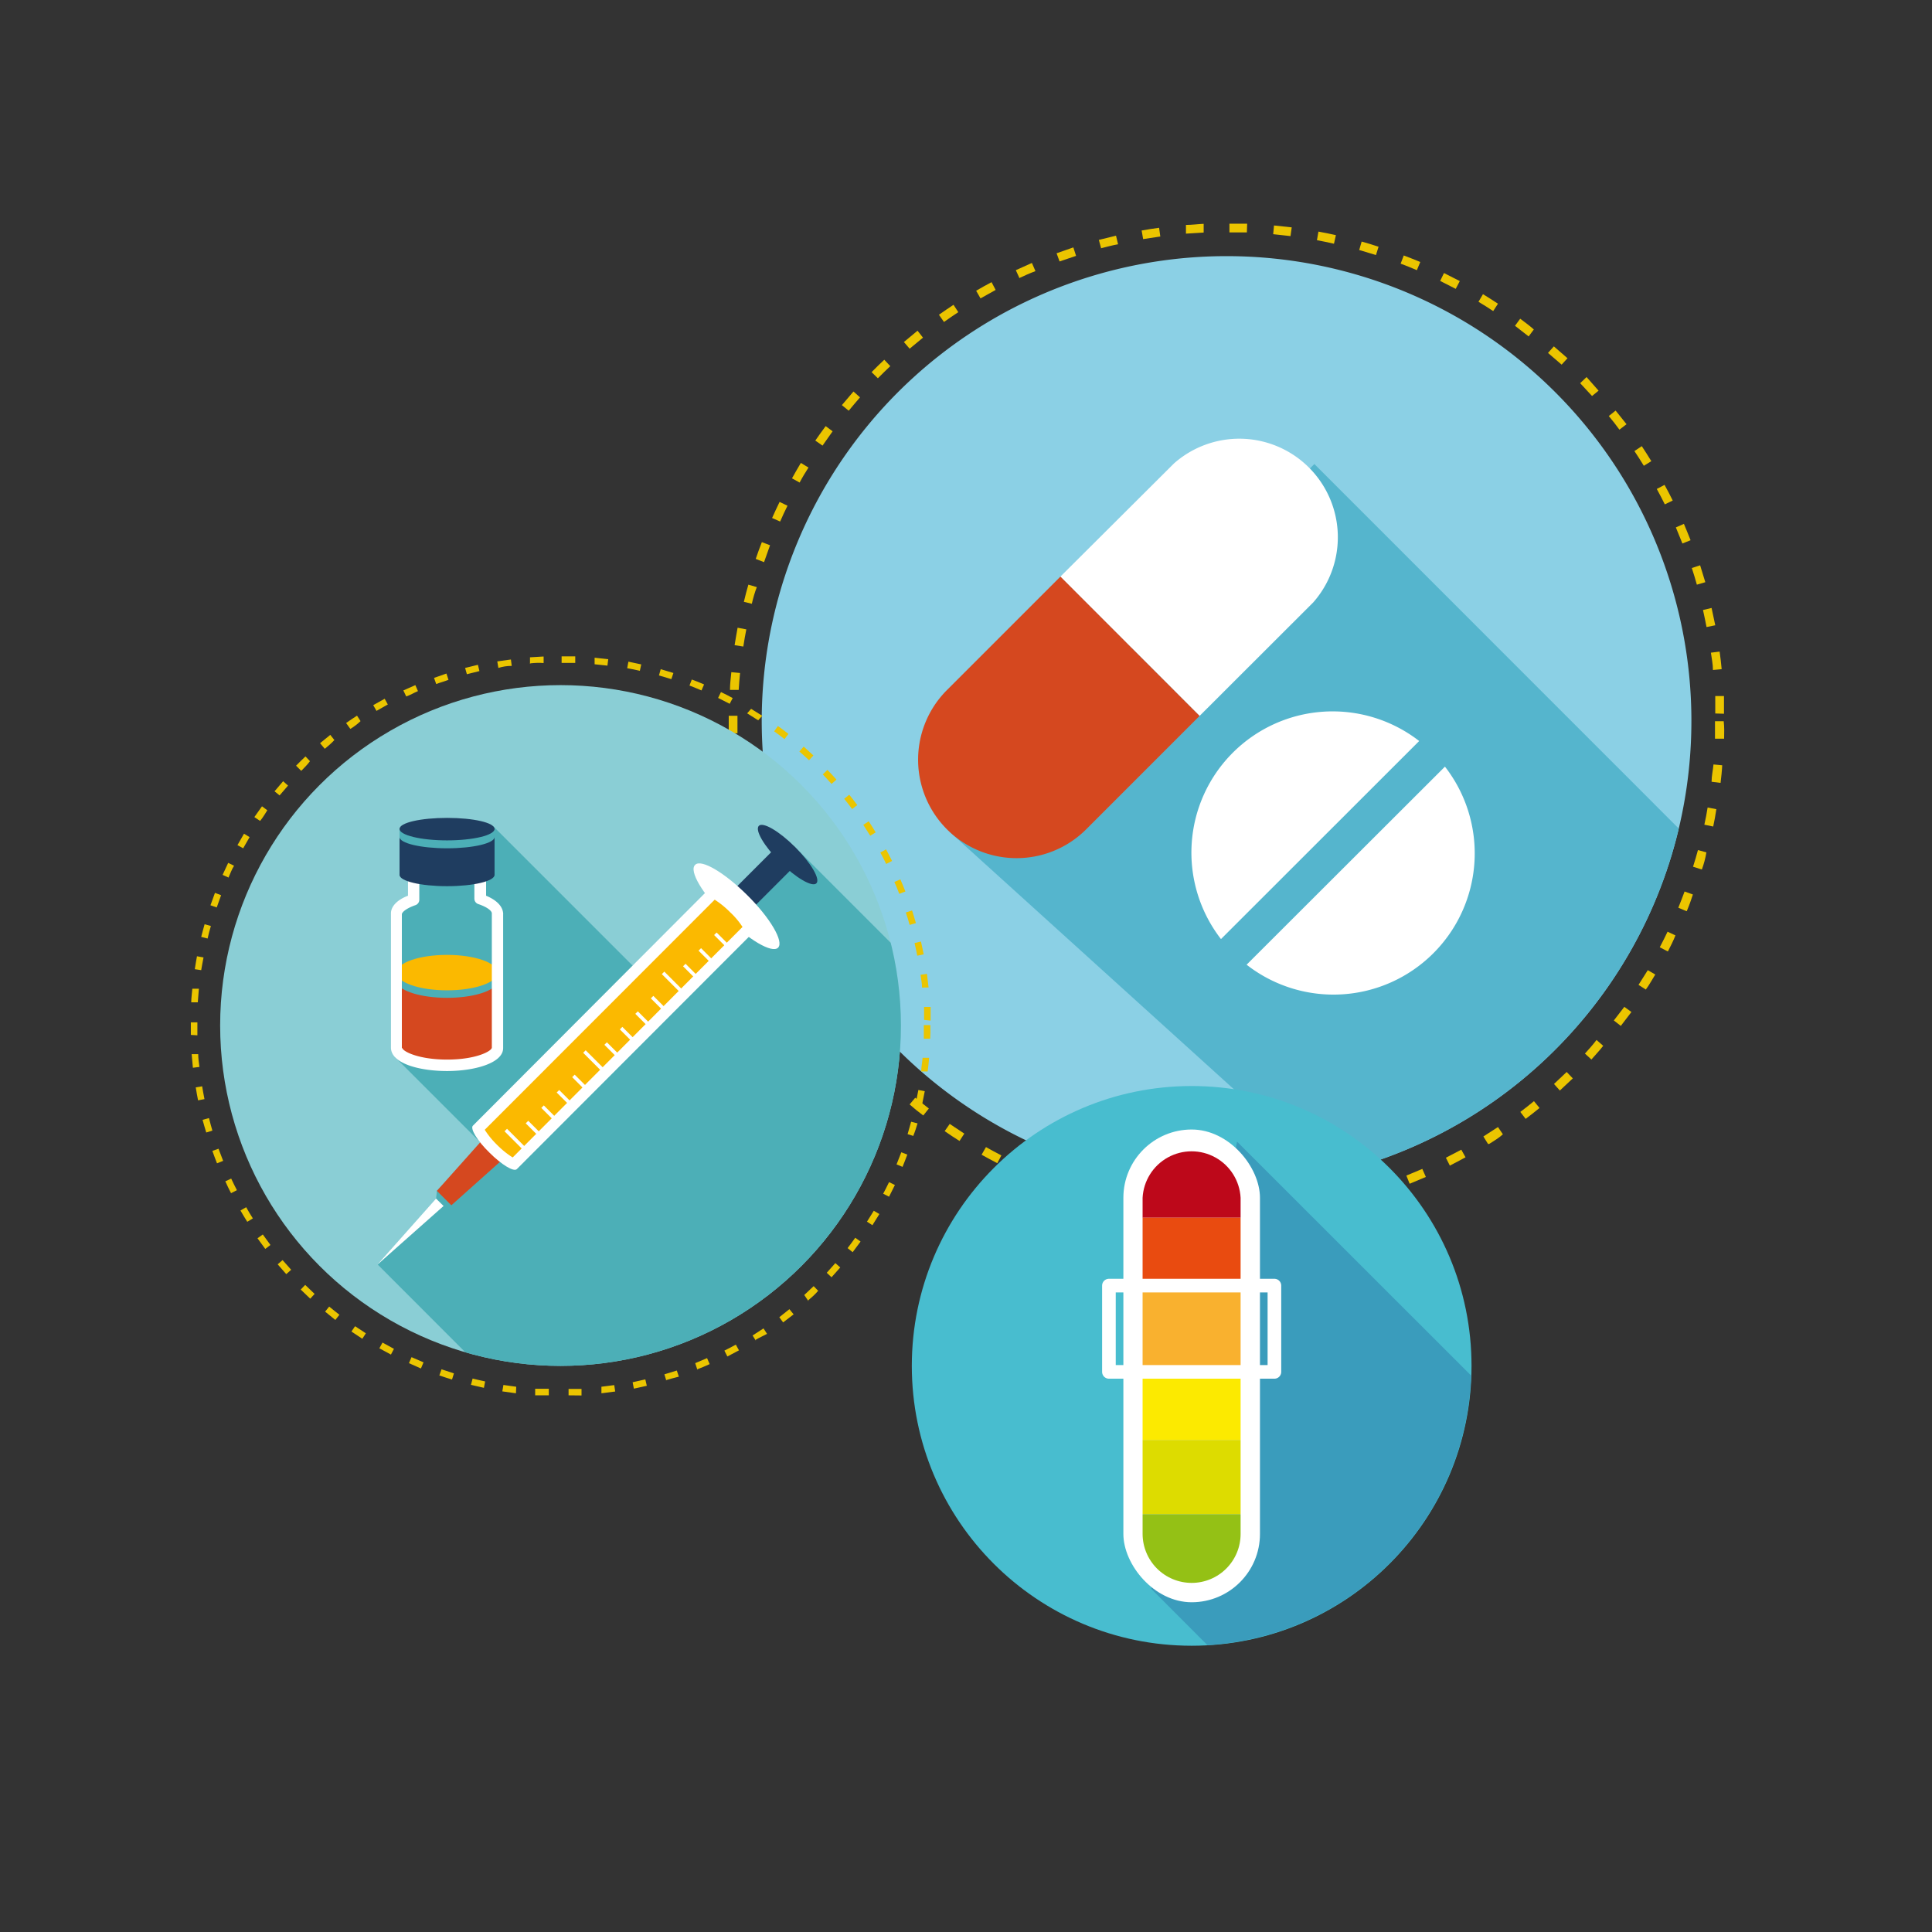<?xml version="1.0" encoding="UTF-8"?> <svg xmlns="http://www.w3.org/2000/svg" xmlns:xlink="http://www.w3.org/1999/xlink" width="50mm" height="50mm" viewBox="0 0 141.73 141.73"><rect x="0" y="0" width="141.73" height="141.73" fill="#333333" stroke="none"/><defs><style>.cls-1{fill:#8bd0e5;}.cls-2{fill:#8aced5;}.cls-22,.cls-3{fill:none;}.cls-4{clip-path:url(#clip-path);}.cls-5{fill:#55b5cd;}.cls-6{fill:#fff;}.cls-7{fill:#d5481f;}.cls-8{fill:#ebc500;}.cls-9{clip-path:url(#clip-path-2);}.cls-10{fill:#4cafb7;}.cls-11{fill:#fbb900;}.cls-12{fill:#1f3d60;}.cls-13{fill:#48bdcf;}.cls-14{fill:#3a9cbc;}.cls-15{clip-path:url(#clip-path-3);}.cls-16{fill:#bd081a;}.cls-17{fill:#e94b10;}.cls-18{fill:#f9b12f;}.cls-19{fill:#fcea00;}.cls-20{fill:#dddc00;}.cls-21{fill:#94c115;}.cls-22{stroke:#fff;stroke-linecap:round;stroke-linejoin:round;}</style><clipPath id="clip-path"><path class="cls-1" d="M124.08,52.88A34.1,34.1,0,1,1,90,18.79,34.09,34.09,0,0,1,124.08,52.88Z"></path></clipPath><clipPath id="clip-path-2"><circle class="cls-2" cx="41.12" cy="75.23" r="24.97"></circle></clipPath><clipPath id="clip-path-3"><path class="cls-3" d="M87.42,116.12a3.6,3.6,0,0,1-3.6-3.59V87.87a3.6,3.6,0,0,1,7.19,0v24.66A3.59,3.59,0,0,1,87.42,116.12Z"></path></clipPath></defs><g id="Calque_2" data-name="Calque 2"><g id="Calque_1-2" data-name="Calque 1"><path class="cls-1" d="M124.08,52.88A34.1,34.1,0,1,1,90,18.79,34.09,34.09,0,0,1,124.08,52.88Z"></path><g class="cls-4"><polygon class="cls-5" points="96.42 34.04 129.1 66.73 103.01 91.22 69.65 61.01 96.42 34.04"></polygon></g><path class="cls-6" d="M96.34,44.19A7.23,7.23,0,0,0,86.12,34L77.79,42.3,88,52.52Z"></path><path class="cls-7" d="M77.79,42.3l-8.32,8.32A7.22,7.22,0,1,0,79.68,60.84L88,52.52Z"></path><path class="cls-6" d="M104.11,54.36A10.36,10.36,0,0,0,89.57,68.89Z"></path><path class="cls-6" d="M106,56.24,91.45,70.77A10.36,10.36,0,0,0,106,56.24Z"></path><path class="cls-8" d="M90.78,89.39l0-.64,1.28,0,0,.64C91.64,89.37,91.21,89.38,90.78,89.39Zm-2,0c-.44,0-.87,0-1.3-.06l0-.64c.42,0,.85,0,1.28.06Zm5.19-.2L94,88.54l1.27-.16.09.64Zm-8.43,0q-.66-.08-1.29-.18l.1-.64q.63.11,1.26.18Zm11.64-.46-.13-.63c.42-.08.84-.17,1.25-.27l.15.62C98.08,88.5,97.66,88.6,97.23,88.68Zm-14.85-.07-1.27-.29.16-.63,1.24.29Zm18-.71-.18-.62,1.22-.38.2.61C101.21,87.65,100.8,87.78,100.38,87.9Zm-21.15-.11L78,87.39l.21-.61,1.22.4Zm24.23-1-.24-.6,1.17-.49.26.59Zm-27.3-.14L75,86.18l.26-.59c.39.18.78.35,1.18.51Zm30.25-1.19-.29-.58,1.13-.59.31.56Zm-33.2-.18c-.39-.2-.77-.41-1.15-.62l.32-.56c.37.21.75.41,1.13.61Zm36-1.41-.34-.55,1.07-.69.36.53C110,83.45,109.61,83.69,109.24,83.92ZM70.39,83.7c-.37-.23-.73-.47-1.09-.72l.37-.53,1.07.71Zm41.53-1.62-.39-.51c.34-.26.68-.52,1-.79l.41.5C112.61,81.55,112.27,81.82,111.92,82.08Zm-44.19-.25q-.53-.39-1-.81l.41-.49,1,.79ZM114.43,80l-.43-.48.93-.88.45.47Zm-49.19-.28c-.32-.29-.63-.59-.94-.9l.45-.46c.31.3.61.6.93.88Zm51.5-2-.47-.43c.29-.32.57-.63.85-1l.49.43C117.33,77.09,117,77.42,116.74,77.73ZM63,77.43c-.29-.32-.58-.64-.85-1l.49-.41q.4.48.84,1Zm55.9-2.17-.51-.4c.26-.33.52-.68.77-1l.52.38Zm-58-.33c-.27-.34-.52-.69-.77-1.05l.53-.37c.24.35.49.69.75,1Zm59.85-2.33-.55-.35c.23-.36.46-.72.68-1.08l.55.32C121.19,71.87,121,72.24,120.73,72.6ZM59,72.26c-.23-.37-.45-.74-.67-1.11l.56-.32c.21.36.43.73.66,1.09Zm63.33-2.47-.57-.3q.3-.57.57-1.14l.58.27C122.76,69,122.56,69.4,122.36,69.79Zm-64.93-.35q-.3-.59-.57-1.17l.59-.27c.18.39.36.77.55,1.15Zm66.31-2.6-.59-.25c.16-.39.31-.79.46-1.19l.61.22C124.07,66,123.91,66.44,123.74,66.84Zm-67.65-.35c-.16-.41-.32-.81-.46-1.22l.6-.22c.15.4.3.8.46,1.19Zm68.76-2.71-.62-.2c.13-.4.25-.81.36-1.22l.62.17C125.1,63,125,63.36,124.85,63.78ZM55,63.42c-.13-.42-.25-.83-.36-1.25l.63-.17c.1.42.22.83.34,1.23Zm70.66-2.79-.63-.13q.14-.63.24-1.26l.64.12C125.85,59.78,125.77,60.21,125.68,60.63Zm-71.46-.36c-.09-.43-.17-.85-.24-1.28l.64-.11c.07.42.15.84.23,1.26Zm72-2.84-.64-.08c0-.42.1-.85.14-1.27l.64.06C126.32,56.57,126.27,57,126.22,57.43Zm-72.51-.37c-.05-.43-.09-.86-.13-1.3l.65,0c0,.43.07.85.12,1.27Zm72.77-2.87-.65,0c0-.43,0-.85,0-1.28h.64C126.5,53.32,126.49,53.76,126.48,54.19Zm-73-.38c0-.3,0-.61,0-.92v-.38h.64v.37c0,.3,0,.61,0,.91Zm72.37-1.47c0-.43,0-.85,0-1.28l.64,0c0,.43,0,.87,0,1.3ZM54.19,50.61l-.64,0c0-.44.06-.87.1-1.3l.64.06C54.25,49.75,54.22,50.18,54.19,50.61Zm71.47-1.46c0-.42-.09-.84-.15-1.27l.64-.08q.09.63.15,1.29ZM54.53,47.43l-.64-.1c.07-.43.14-.85.22-1.28l.64.12C54.67,46.59,54.59,47,54.53,47.43ZM125.19,46c-.08-.42-.17-.84-.26-1.25l.63-.15.27,1.27Zm-70-1.7-.62-.15q.15-.65.33-1.26l.62.18C55.36,43.47,55.25,43.89,55.15,44.3Zm69.29-1.41c-.11-.41-.24-.82-.37-1.22l.61-.2c.13.41.26.83.38,1.24ZM56.05,41.24,55.44,41q.21-.62.45-1.23l.6.23C56.34,40.43,56.19,40.83,56.05,41.24Zm67.37-1.37-.48-1.18.59-.26c.17.4.33.8.49,1.2ZM57.23,38.26,56.64,38c.18-.4.36-.79.55-1.18l.58.28C57.58,37.48,57.4,37.87,57.23,38.26ZM122.13,37c-.19-.38-.38-.75-.59-1.13l.57-.3c.21.38.41.76.6,1.15ZM58.66,35.4l-.56-.31c.21-.38.43-.76.65-1.13l.56.34C59.08,34.66,58.87,35,58.66,35.4Zm61.93-1.23c-.23-.37-.45-.73-.69-1.08l.54-.36c.24.36.47.73.7,1.1ZM60.34,32.69l-.53-.37c.25-.36.5-.71.76-1.06l.51.38Zm58.46-1.17c-.25-.34-.51-.68-.78-1l.5-.4c.28.34.54.68.8,1ZM62.26,30.13l-.5-.41.85-1,.48.43C62.81,29.48,62.53,29.8,62.26,30.13Zm54.53-1.08-.87-.94.47-.45.88,1ZM64.4,27.75l-.46-.45c.3-.31.61-.61.93-.91l.44.47C65,27.15,64.7,27.45,64.4,27.75Zm50.16-1-1-.86.43-.48c.32.28.65.57,1,.87ZM66.73,25.58l-.42-.49,1-.83.4.51Zm45.41-.9-1-.78.38-.52c.35.26.7.52,1,.79ZM69.25,23.62l-.37-.53c.35-.25.71-.49,1.07-.73l.35.54Q69.78,23.24,69.25,23.62Zm40.29-.8c-.35-.24-.72-.46-1.08-.68l.33-.56c.37.23.74.46,1.1.7Zm-37.61-.93-.32-.56c.37-.22.75-.43,1.13-.63l.3.57Zm34.86-.7-1.14-.58.28-.58,1.16.59Zm-32-.78-.27-.59,1.18-.53.26.6C75.52,20.05,75.14,20.23,74.75,20.41Zm29.15-.59c-.39-.17-.79-.33-1.19-.48l.23-.6c.41.15.81.32,1.21.48Zm-26.21-.64-.22-.6,1.23-.43.2.62Zm23.21-.47-1.23-.37.18-.62c.42.12.83.24,1.24.38Zm-20.16-.49-.17-.62,1.26-.31.15.63C81.56,18,81.15,18.12,80.74,18.22Zm17.08-.34c-.42-.1-.83-.18-1.25-.26l.11-.63c.43.08.85.16,1.28.26Zm-14-.34-.11-.63c.42-.08.85-.14,1.28-.2l.09.64Zm10.81-.22-1.27-.14.06-.64,1.3.14ZM87,17.14l0-.64c.43,0,.86-.06,1.3-.08l0,.64Zm4.47-.09c-.42,0-.85,0-1.28,0v-.64c.43,0,.87,0,1.3,0Z"></path><circle class="cls-2" cx="41.12" cy="75.23" r="24.97"></circle><g class="cls-9"><polygon class="cls-10" points="58.26 62.08 70.44 74.26 61.09 95.26 38.39 103.46 27.71 92.77 31.77 88.81 31.99 87.93 32.05 87.36 35.36 83.93 28.98 77.55 29.18 66.85 30.23 66.16 30.34 63.28 29.39 61.82 29.31 61.4 29.31 60.81 36.18 60.61 46.58 71.01 52.75 65.26 53.89 66.35 58.26 62.08"></polygon></g><path class="cls-7" d="M36.5,72.09c-.27.63-1.82,1.11-3.7,1.11s-3.44-.48-3.71-1.11v4.75h0c0,.72,1.66,1.3,3.71,1.3s3.7-.58,3.7-1.3h0Z"></path><path class="cls-11" d="M36.5,71.35c0,.72-1.66,1.3-3.7,1.3s-3.71-.58-3.71-1.3,1.66-1.3,3.71-1.3S36.5,70.64,36.5,71.35Z"></path><path class="cls-6" d="M32.8,78.57c-2,0-4.12-.54-4.12-1.72h0V67c0-.52.48-1,1.25-1.29v-2.3a.42.42,0,0,1,.42-.42h4.9a.41.41,0,0,1,.41.42v2.3c.77.32,1.21.77,1.25,1.29a.13.13,0,0,1,0,.06v9.82h0C36.92,78,34.78,78.57,32.8,78.57Zm-3.29-1.71c0,.26,1.18.87,3.29.87s3.25-.61,3.28-.87V67c0-.17-.31-.45-1-.68a.42.42,0,0,1-.28-.4V63.78H30.76V66a.42.42,0,0,1-.28.4c-.66.23-1,.51-1,.68v9.83Z"></path><path class="cls-12" d="M32.8,62.23c-1.93,0-3.49-.37-3.49-.83v2.78h0c0,.46,1.56.83,3.49.83s3.48-.37,3.48-.83h0V61.4C36.28,61.86,34.72,62.23,32.8,62.23Z"></path><polygon class="cls-12" points="29.31 61.4 29.31 61.4 29.31 61.4 29.31 61.4"></polygon><polygon class="cls-12" points="36.28 61.4 36.28 61.4 36.28 61.4 36.28 61.4"></polygon><path class="cls-12" d="M36.28,60.81c0,.46-1.56.84-3.48.84s-3.49-.38-3.49-.84S30.87,60,32.8,60,36.28,60.35,36.28,60.81Z"></path><polygon class="cls-7" points="38.76 79.84 40.62 81.71 33.11 88.42 32.05 87.36 38.76 79.84"></polygon><polygon class="cls-6" points="32.54 88.47 27.69 92.77 31.99 87.93 32.54 88.47"></polygon><path class="cls-12" d="M55.67,60.58c.3-.3,1.49.39,2.66,1.56s1.86,2.36,1.56,2.66-1.5-.39-2.67-1.56S55.36,60.89,55.67,60.58Z"></path><path class="cls-12" d="M54.53,65.93c.38.38.61.76.52.85l3.28-3.28h0c.09-.09-.14-.47-.52-.85s-.75-.61-.85-.52h0l-3.28,3.28C53.77,65.32,54.15,65.56,54.53,65.93Z"></path><path class="cls-6" d="M51,63.44c.44-.44,2.15.57,3.83,2.24s2.69,3.4,2.25,3.84-2.16-.57-3.84-2.24S50.51,63.88,51,63.44Z"></path><path class="cls-6" d="M35.91,84.56c.88.88,1.77,1.42,2,1.21L55.34,68.32h0c.21-.22-.33-1.1-1.21-2s-1.77-1.42-2-1.22h0L34.69,82.58C34.48,82.79,35,83.68,35.91,84.56Z"></path><path class="cls-11" d="M53.55,66.91A5.75,5.75,0,0,1,54.47,68L37.61,84.91A6.33,6.33,0,0,1,36.48,84a6.19,6.19,0,0,1-.92-1.12L52.43,66A6.56,6.56,0,0,1,53.55,66.91Z"></path><rect class="cls-6" x="37.66" y="82.62" width="0.26" height="1.94" transform="translate(-48.04 51.2) rotate(-45)"></rect><rect class="cls-6" x="38.97" y="82.14" width="0.26" height="1.25" transform="translate(-47.07 51.88) rotate(-45)"></rect><rect class="cls-6" x="40.11" y="81.01" width="0.26" height="1.25" transform="translate(-45.94 52.37) rotate(-45.01)"></rect><rect class="cls-6" x="41.24" y="79.87" width="0.26" height="1.25" transform="translate(-44.8 52.83) rotate(-45)"></rect><rect class="cls-6" x="42.38" y="78.74" width="0.26" height="1.25" transform="translate(-43.67 53.31) rotate(-45)"></rect><rect class="cls-6" x="43.43" y="76.85" width="0.26" height="1.94" transform="translate(-42.27 53.6) rotate(-45)"></rect><rect class="cls-6" x="44.74" y="76.37" width="0.26" height="1.25" transform="translate(-41.3 54.28) rotate(-45)"></rect><rect class="cls-6" x="45.88" y="75.24" width="0.26" height="1.25" transform="translate(-40.17 54.74) rotate(-44.99)"></rect><rect class="cls-6" x="47.01" y="74.1" width="0.26" height="1.25" transform="translate(-39.03 55.22) rotate(-45)"></rect><rect class="cls-6" x="48.15" y="72.97" width="0.26" height="1.25" transform="translate(-37.9 55.69) rotate(-45)"></rect><rect class="cls-6" x="49.2" y="71.08" width="0.26" height="1.94" transform="translate(-36.5 55.99) rotate(-45)"></rect><rect class="cls-6" x="50.51" y="70.6" width="0.26" height="1.25" transform="translate(-35.53 56.68) rotate(-45)"></rect><rect class="cls-6" x="51.65" y="69.47" width="0.26" height="1.25" transform="translate(-34.4 57.14) rotate(-45)"></rect><rect class="cls-6" x="52.79" y="68.33" width="0.26" height="1.25" transform="translate(-33.26 57.62) rotate(-45.01)"></rect><circle class="cls-13" cx="87.42" cy="100.2" r="20.53"></circle><path class="cls-14" d="M84.45,116.55l4.12,4.13a20.51,20.51,0,0,0,19.35-19.77L90.75,83.75Z"></path><rect class="cls-6" x="82.41" y="82.86" width="10.02" height="34.68" rx="5.01"></rect><g class="cls-15"><rect class="cls-16" x="83.56" y="83.9" width="7.71" height="5.43"></rect><rect class="cls-17" x="83.56" y="89.33" width="7.71" height="5.43"></rect><rect class="cls-18" x="83.56" y="94.77" width="7.71" height="5.43"></rect><rect class="cls-19" x="83.56" y="100.2" width="7.71" height="5.43"></rect><rect class="cls-20" x="83.56" y="105.63" width="7.71" height="5.43"></rect><rect class="cls-21" x="83.56" y="111.07" width="7.71" height="5.43"></rect></g><rect class="cls-22" x="81.35" y="94.31" width="12.14" height="6.33"></rect><path class="cls-8" d="M41.71,102.36v-.47l.95,0,0,.48Q42.19,102.36,41.71,102.36Zm-1.45,0-1,0,0-.48,1,0Zm3.86-.15,0-.48.94-.12.07.47Zm-6.27,0-1-.14.08-.47.94.13Zm8.65-.34-.09-.47.93-.21.11.47Zm-11-.06-.95-.22.12-.46c.31.07.61.15.92.21Zm13.38-.53-.14-.46.91-.28.15.45C49.47,101.07,49.16,101.16,48.85,101.25Zm-15.72-.08q-.47-.14-.93-.3l.16-.45.91.3Zm18-.71L51,100l.87-.37.19.44C51.73,100.22,51.43,100.35,51.13,100.46Zm-20.28-.1L30,100l.19-.44.88.38Zm22.48-.88-.22-.43c.29-.14.57-.29.84-.44l.23.42Zm-24.68-.14-.85-.46.23-.42.84.46Zm26.78-1-.25-.4.8-.52.26.4C56,98,55.71,98.12,55.43,98.29Zm-28.88-.16-.8-.53.27-.39.79.52Zm30.87-1.2-.28-.38.74-.59.31.38Zm-32.85-.18-.75-.61.3-.37c.25.21.5.4.75.6Zm34.72-1.36L59,95l.69-.65.33.34C59.76,95,59.53,95.18,59.29,95.39Zm-36.56-.2-.7-.67.33-.34.69.66ZM61,93.7l-.35-.33.63-.71.36.32Zm-40-.23-.63-.72.36-.31.63.71Zm41.55-1.61-.37-.3c.19-.25.38-.5.56-.76l.39.28Zm-43.09-.24-.57-.78.39-.28.56.77ZM64,89.88l-.4-.26c.17-.26.33-.53.5-.8l.41.24Zm-45.86-.25c-.17-.27-.34-.55-.5-.83l.42-.24c.15.28.32.55.49.82Zm47.08-1.84-.43-.22c.15-.28.29-.56.43-.85l.43.21Zm-48.27-.26c-.15-.29-.29-.57-.42-.87l.43-.2c.14.29.27.57.42.85ZM66.21,85.6l-.44-.18.35-.89.44.17C66.45,85,66.33,85.3,66.21,85.6Zm-50.29-.26c-.12-.3-.23-.6-.34-.91l.45-.16c.11.3.22.59.34.89Zm51.11-2-.45-.14c.09-.3.18-.61.26-.91l.47.12C67.22,82.71,67.13,83,67,83.32Zm-51.9-.26c-.1-.31-.18-.62-.27-.93l.47-.13c.08.31.16.62.25.92ZM67.65,81l-.47-.11c.07-.3.13-.61.19-.93l.47.09C67.78,80.36,67.72,80.67,67.65,81Zm-53.12-.28c-.06-.31-.12-.63-.17-.95l.47-.08c.05.32.11.63.17.94ZM68.05,78.6l-.47,0c0-.32.07-.63.1-1l.48,0C68.13,78,68.09,78.29,68.05,78.6Zm-53.9-.27-.09-1,.48,0c0,.31.05.63.09.94ZM68.24,76.2l-.47,0c0-.32,0-.63,0-1h.48C68.26,75.55,68.26,75.88,68.24,76.2ZM14,75.92c0-.23,0-.46,0-.69V75h.48v.27c0,.23,0,.45,0,.68Zm53.79-1.1,0-.95.48,0,0,1ZM14.51,73.53l-.48,0c0-.32.05-.64.08-1l.48,0C14.56,72.9,14.53,73.22,14.51,73.53Zm53.13-1.08c0-.31-.07-.63-.11-.94l.47-.07.12,1ZM14.76,71.17l-.47-.07c.05-.32.1-.64.16-.95l.48.09C14.87,70.55,14.81,70.86,14.76,71.17Zm52.53-1.06c-.06-.32-.13-.63-.2-.93l.47-.11c.07.31.14.63.2.94ZM15.23,68.85l-.47-.12c.08-.31.16-.62.25-.93l.46.13C15.38,68.23,15.3,68.54,15.23,68.85Zm51.5-1c-.08-.31-.18-.61-.28-.91l.46-.15c.1.31.19.62.28.93ZM15.9,66.57l-.46-.16.33-.91.45.17C16.11,66,16,66.27,15.9,66.57Zm50.07-1q-.16-.43-.36-.87l.44-.19c.13.29.25.59.37.89Zm-49.2-1.19-.44-.2c.13-.29.27-.59.41-.88l.43.21C17,63.78,16.9,64.07,16.77,64.36Zm48.24-1c-.14-.29-.28-.57-.43-.84l.42-.23c.15.28.3.56.44.85ZM17.84,62.23,17.42,62l.48-.84.41.25Zm46-.92-.51-.8.4-.26c.17.27.35.54.51.81Zm-44.78-1.1-.4-.27.56-.79.39.29C19.45,59.69,19.27,60,19.09,60.21Zm43.45-.86c-.19-.26-.38-.51-.58-.75l.37-.3c.2.25.4.5.59.76Zm-42-1-.37-.3.63-.74.36.32ZM61,57.51c-.21-.24-.42-.47-.64-.7l.34-.33c.23.23.44.47.66.71Zm-38.94-1-.34-.34c.22-.23.45-.45.69-.68l.33.35C22.55,56.1,22.32,56.32,22.1,56.55Zm37.29-.74c-.23-.22-.47-.43-.71-.64l.32-.36.71.65Zm-35.56-.88-.31-.37.75-.61.3.38C24.32,54.52,24.08,54.72,23.83,54.93Zm33.76-.67c-.25-.2-.5-.39-.76-.57l.28-.39c.26.19.52.38.77.58Zm-31.88-.79-.28-.39c.26-.18.53-.37.8-.54l.26.4C26.23,53.11,26,53.29,25.71,53.47Zm29.95-.59-.81-.51L55.1,52l.82.51Zm-28-.69-.24-.42.84-.47.23.42Zm25.91-.52-.85-.43.21-.43c.29.14.58.28.86.44ZM29.8,51.09l-.21-.44.88-.39.19.44C30.37,50.82,30.08,51,29.8,51.09Zm21.66-.44c-.29-.13-.58-.24-.88-.36l.17-.44q.45.16.9.36ZM32,50.18l-.16-.45.91-.32.15.46C32.58,50,32.28,50.07,32,50.18Zm17.25-.36-.91-.27.13-.46.93.28Zm-15-.36L34.12,49l.94-.23.11.46Zm12.69-.25c-.31-.07-.62-.14-.93-.19l.09-.48.94.2ZM36.56,49l-.08-.48,1-.14.06.47C37.19,48.85,36.87,48.9,36.56,49Zm8-.17-.94-.1,0-.48,1,.11Zm-5.68-.13,0-.48,1-.06,0,.48C39.55,48.61,39.23,48.63,38.92,48.66Zm3.32-.07-1,0v-.48l1,0Z"></path><rect class="cls-3" width="141.73" height="141.73"></rect></g></g></svg> 